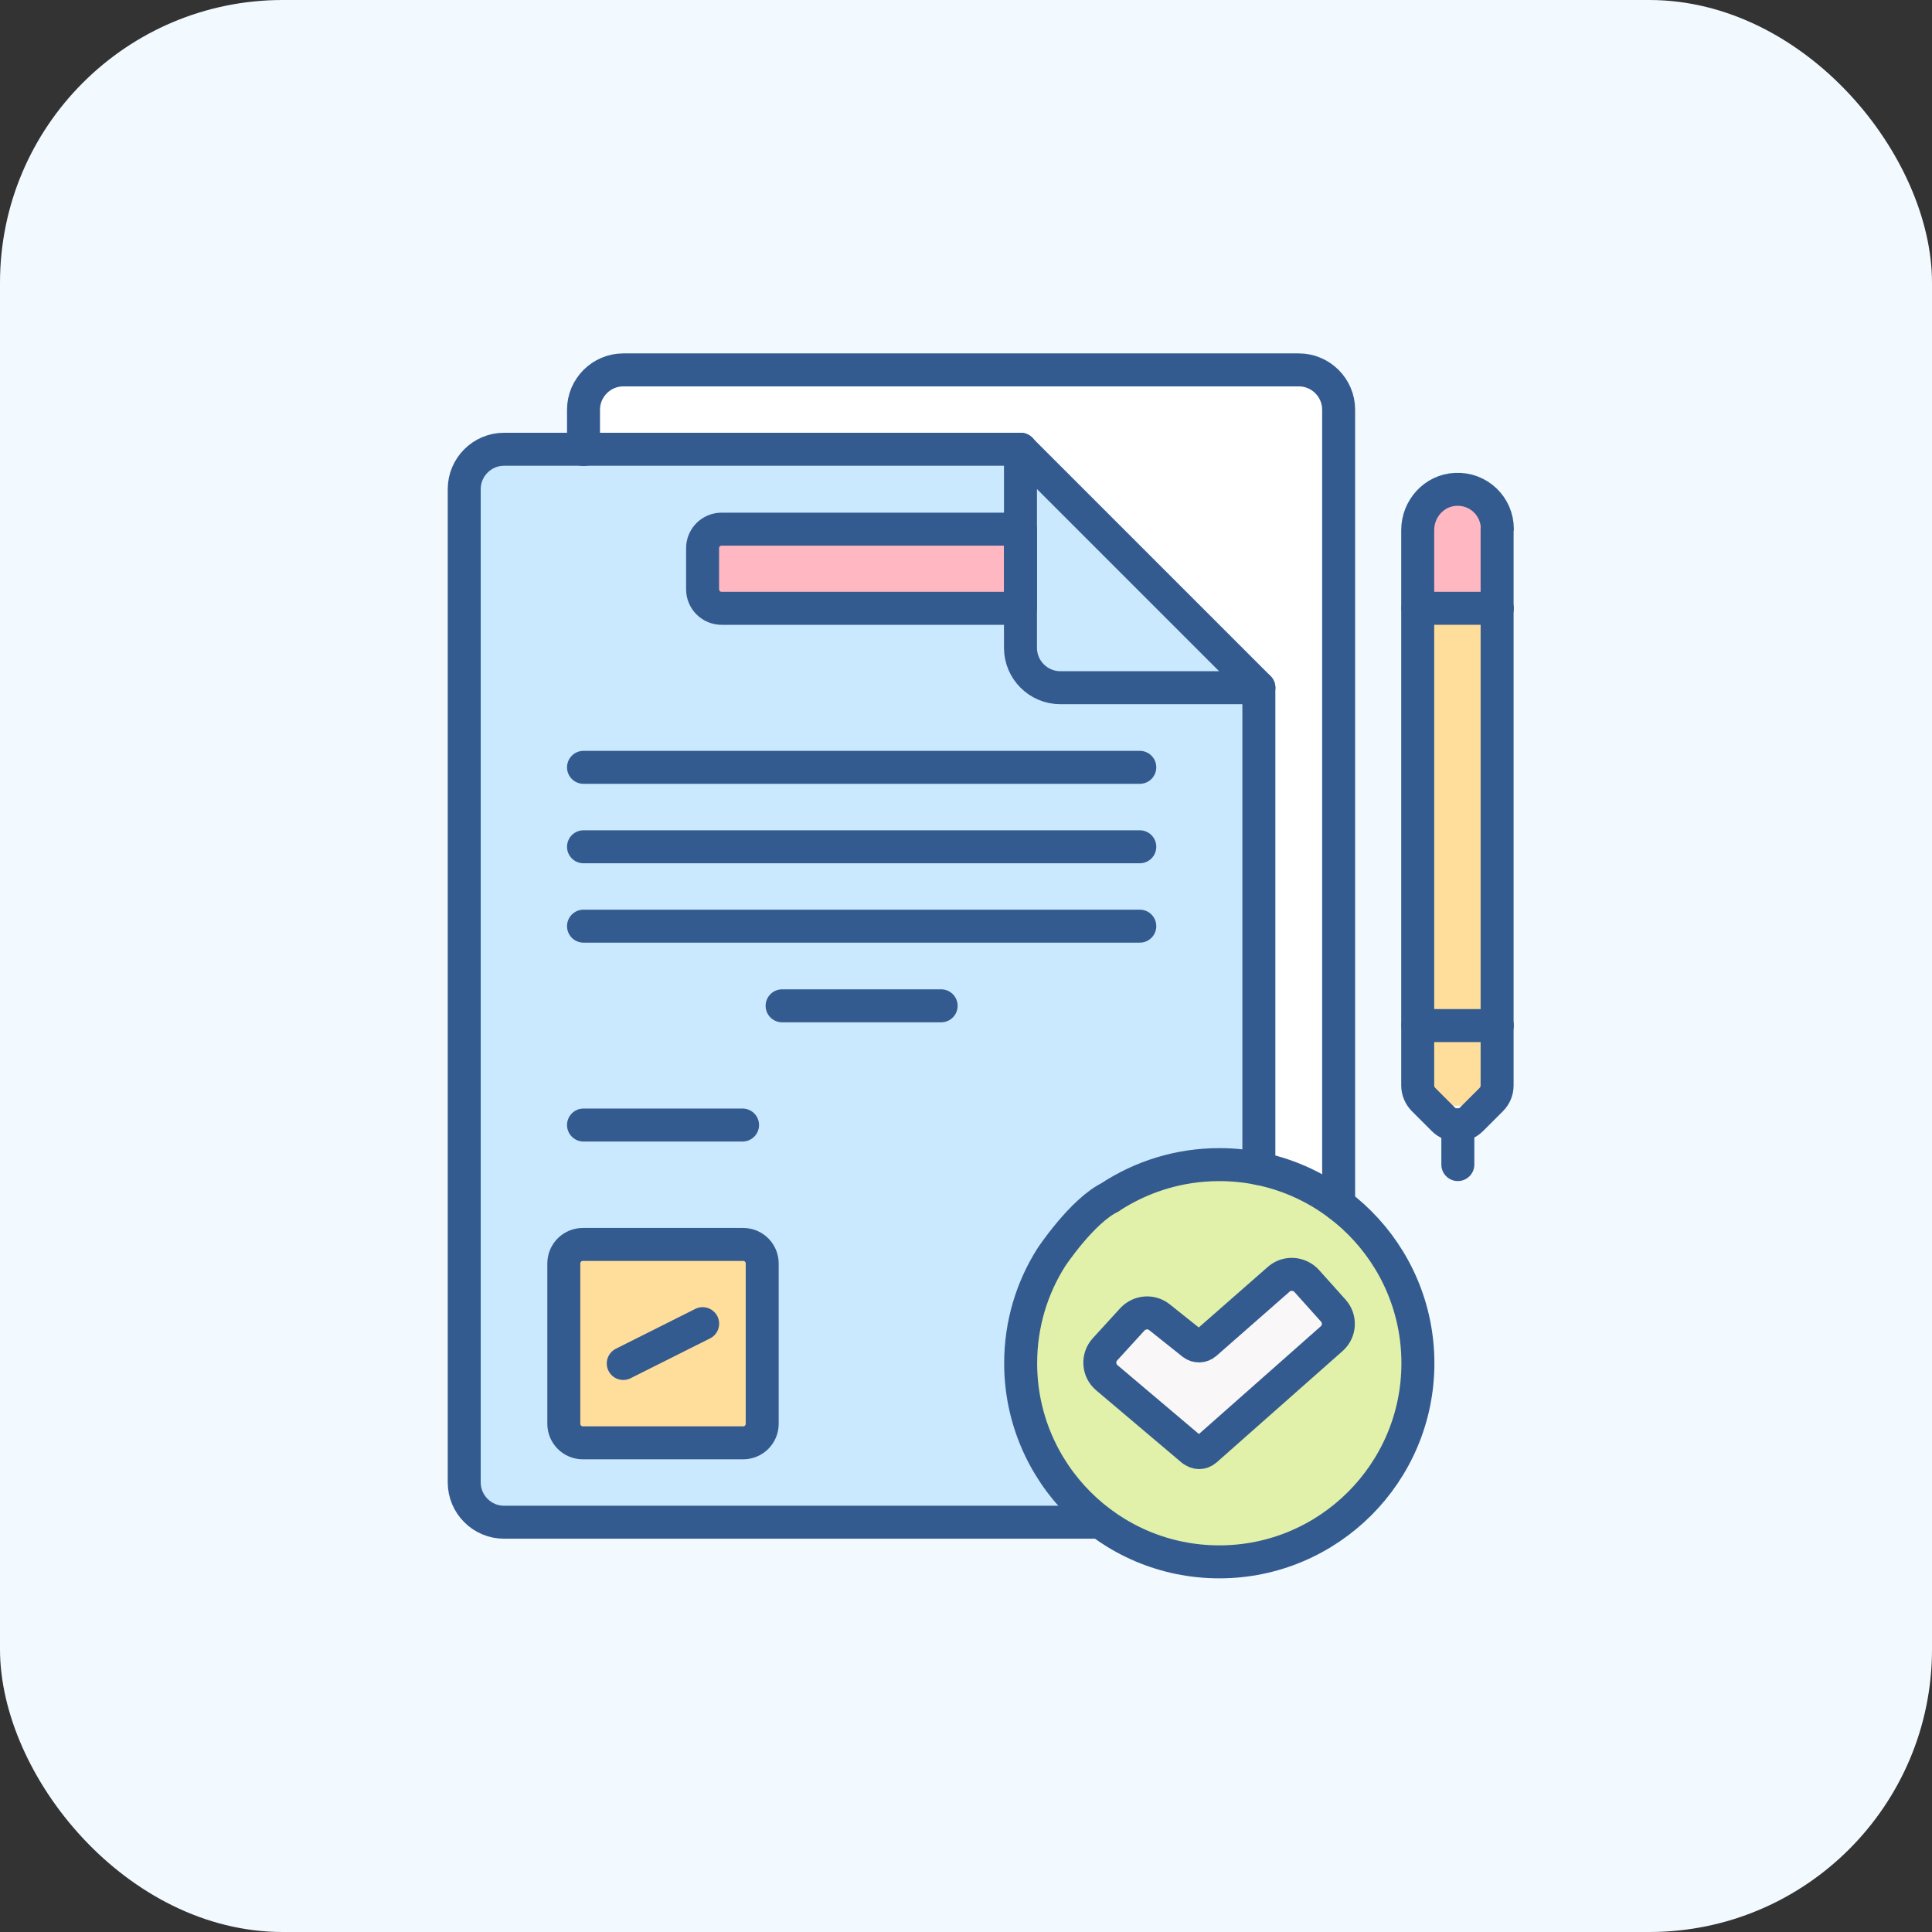 <svg width="82" height="82" viewBox="0 0 82 82" fill="none" xmlns="http://www.w3.org/2000/svg">
<rect x="0" y="0" width="82" height="82" fill="#333333" stroke="none"/>
<rect width="82" height="82" rx="12" fill="#F2FAFF"/>
<g clip-path="url(#clip0_4429_2625)">
<path d="M56.816 51.119V17.389C56.816 16.459 56.056 15.699 55.126 15.699H26.456C25.526 15.699 24.766 16.459 24.766 17.389V19.079L49.316 51.129H56.816V51.119Z" fill="white"/>
<path d="M53.433 29.188L47.343 25.818L43.313 19.068H21.393C20.463 19.068 19.703 19.828 19.703 20.758V62.928C19.703 63.858 20.463 64.618 21.393 64.618H53.443V29.188H53.433Z" fill="#CAE9FF"/>
<path d="M44.34 25.819H30.63C30.18 25.819 29.82 25.459 29.82 25.009V23.269C29.82 22.819 30.18 22.459 30.63 22.459H44.34V25.829V25.819Z" fill="#FFB7C1"/>
<path d="M60.7 46.929H63.04L63.31 46.659C63.47 46.499 63.56 46.289 63.56 46.059V25.819L61.94 24.469L60.18 25.819V46.059C60.18 46.279 60.27 46.499 60.43 46.659L60.7 46.929Z" fill="#FFDE9C"/>
<path d="M53.432 29.188H45.002C44.072 29.188 43.312 28.428 43.312 27.498V19.068L53.432 29.188Z" fill="#CAE9FF"/>
<path d="M51.75 49.43C56.41 49.43 60.18 53.21 60.18 57.86C60.18 62.51 56.4 66.29 51.75 66.29C47.1 66.29 43.32 62.51 43.32 57.86C43.32 53.21 47.1 49.43 51.75 49.43Z" fill="#E1F1A9"/>
<path d="M50.61 61.548L46.98 58.478C46.61 58.168 46.58 57.618 46.9 57.268L48.06 55.998C48.36 55.678 48.85 55.628 49.2 55.898L50.63 57.038C50.79 57.158 51.01 57.158 51.17 57.018L54.27 54.298C54.62 53.988 55.15 54.028 55.46 54.368L56.59 55.628C56.9 55.978 56.87 56.508 56.52 56.818L51.17 61.548C51.01 61.688 50.78 61.688 50.62 61.548" fill="#F9F7F8"/>
<path d="M61.79 20.76C60.88 20.8 60.18 21.58 60.18 22.49V25.81H63.55V22.44C63.55 21.48 62.75 20.71 61.78 20.76" fill="#FFB7C1"/>
<path d="M50.61 61.548L46.98 58.478C46.61 58.168 46.58 57.618 46.9 57.268L48.06 55.998C48.36 55.678 48.85 55.628 49.2 55.898L50.63 57.038C50.79 57.158 51.01 57.158 51.17 57.018L54.27 54.298C54.62 53.988 55.15 54.028 55.46 54.368L56.59 55.628C56.9 55.978 56.87 56.508 56.52 56.818L51.17 61.548C51.01 61.688 50.78 61.688 50.62 61.548H50.61Z" stroke="#345B8F" stroke-width="1.4" stroke-linecap="round" stroke-linejoin="round"/>
<path d="M47.12 50.81C48.45 49.94 50.04 49.43 51.75 49.43C56.41 49.43 60.18 53.21 60.18 57.86C60.18 62.51 56.4 66.29 51.75 66.29C47.1 66.29 43.32 62.51 43.32 57.86C43.32 56.2 43.8 54.65 44.63 53.35C44.63 53.35 45.94 51.38 47.13 50.81H47.12Z" stroke="#345B8F" stroke-width="1.4" stroke-linecap="round" stroke-linejoin="round"/>
<path d="M56.816 51.119V17.389C56.816 16.459 56.056 15.699 55.126 15.699H26.456C25.526 15.699 24.766 16.459 24.766 17.389V19.079" stroke="#345B8F" stroke-width="1.4" stroke-linecap="round" stroke-linejoin="round"/>
<path d="M46.693 64.608H21.393C20.463 64.608 19.703 63.848 19.703 62.918V20.758C19.703 19.828 20.463 19.068 21.393 19.068H43.323" stroke="#345B8F" stroke-width="1.4" stroke-linecap="round" stroke-linejoin="round"/>
<path d="M53.43 29.189V49.599" stroke="#345B8F" stroke-width="1.4" stroke-linecap="round" stroke-linejoin="round"/>
<path d="M53.432 29.188H45.002C44.072 29.188 43.312 28.428 43.312 27.498V19.068L53.432 29.188Z" stroke="#345B8F" stroke-width="1.4" stroke-linecap="round" stroke-linejoin="round"/>
<path d="M31.54 61.238H24.74C24.29 61.238 23.93 60.878 23.93 60.428V53.628C23.93 53.178 24.29 52.818 24.74 52.818H31.54C31.99 52.818 32.35 53.178 32.35 53.628V60.428C32.35 60.878 31.99 61.238 31.54 61.238Z" fill="#FFDE9C" stroke="#345B8F" stroke-width="1.4" stroke-linecap="round" stroke-linejoin="round"/>
<path d="M43.31 25.819H30.63C30.18 25.819 29.82 25.459 29.82 25.009V23.269C29.82 22.819 30.18 22.459 30.63 22.459H43.31V25.829V25.819Z" stroke="#345B8F" stroke-width="1.4" stroke-linecap="round" stroke-linejoin="round"/>
<path d="M26.453 57.87L29.823 56.18" stroke="#345B8F" stroke-width="1.4" stroke-linecap="round" stroke-linejoin="round"/>
<path d="M24.766 47.75H31.516" stroke="#345B8F" stroke-width="1.4" stroke-linecap="round" stroke-linejoin="round"/>
<path d="M24.766 32.568H48.376" stroke="#345B8F" stroke-width="1.4" stroke-linecap="round" stroke-linejoin="round"/>
<path d="M24.766 35.94H48.376" stroke="#345B8F" stroke-width="1.4" stroke-linecap="round" stroke-linejoin="round"/>
<path d="M24.766 39.309H48.376" stroke="#345B8F" stroke-width="1.4" stroke-linecap="round" stroke-linejoin="round"/>
<path d="M33.195 42.69H39.945" stroke="#345B8F" stroke-width="1.4" stroke-linecap="round" stroke-linejoin="round"/>
<path d="M63.552 22.45C63.552 21.49 62.752 20.72 61.782 20.77C60.872 20.81 60.172 21.59 60.172 22.5V46.07C60.172 46.29 60.262 46.51 60.422 46.67L61.262 47.51C61.592 47.84 62.122 47.84 62.452 47.51L63.292 46.67C63.452 46.51 63.542 46.3 63.542 46.07V22.45H63.552Z" stroke="#345B8F" stroke-width="1.4" stroke-linecap="round" stroke-linejoin="round"/>
<path d="M60.18 25.818H63.55" stroke="#345B8F" stroke-width="1.4" stroke-linecap="round" stroke-linejoin="round"/>
<path d="M61.875 49.428V47.738" stroke="#345B8F" stroke-width="1.4" stroke-linecap="round" stroke-linejoin="round"/>
<path d="M60.18 43.529H63.55" stroke="#345B8F" stroke-width="1.4" stroke-linecap="round" stroke-linejoin="round"/>
</g>
<defs>
<clipPath id="clip0_4429_2625">
<rect width="45.25" height="52" fill="white" transform="translate(19 15)"/>
</clipPath>
</defs>
</svg>
